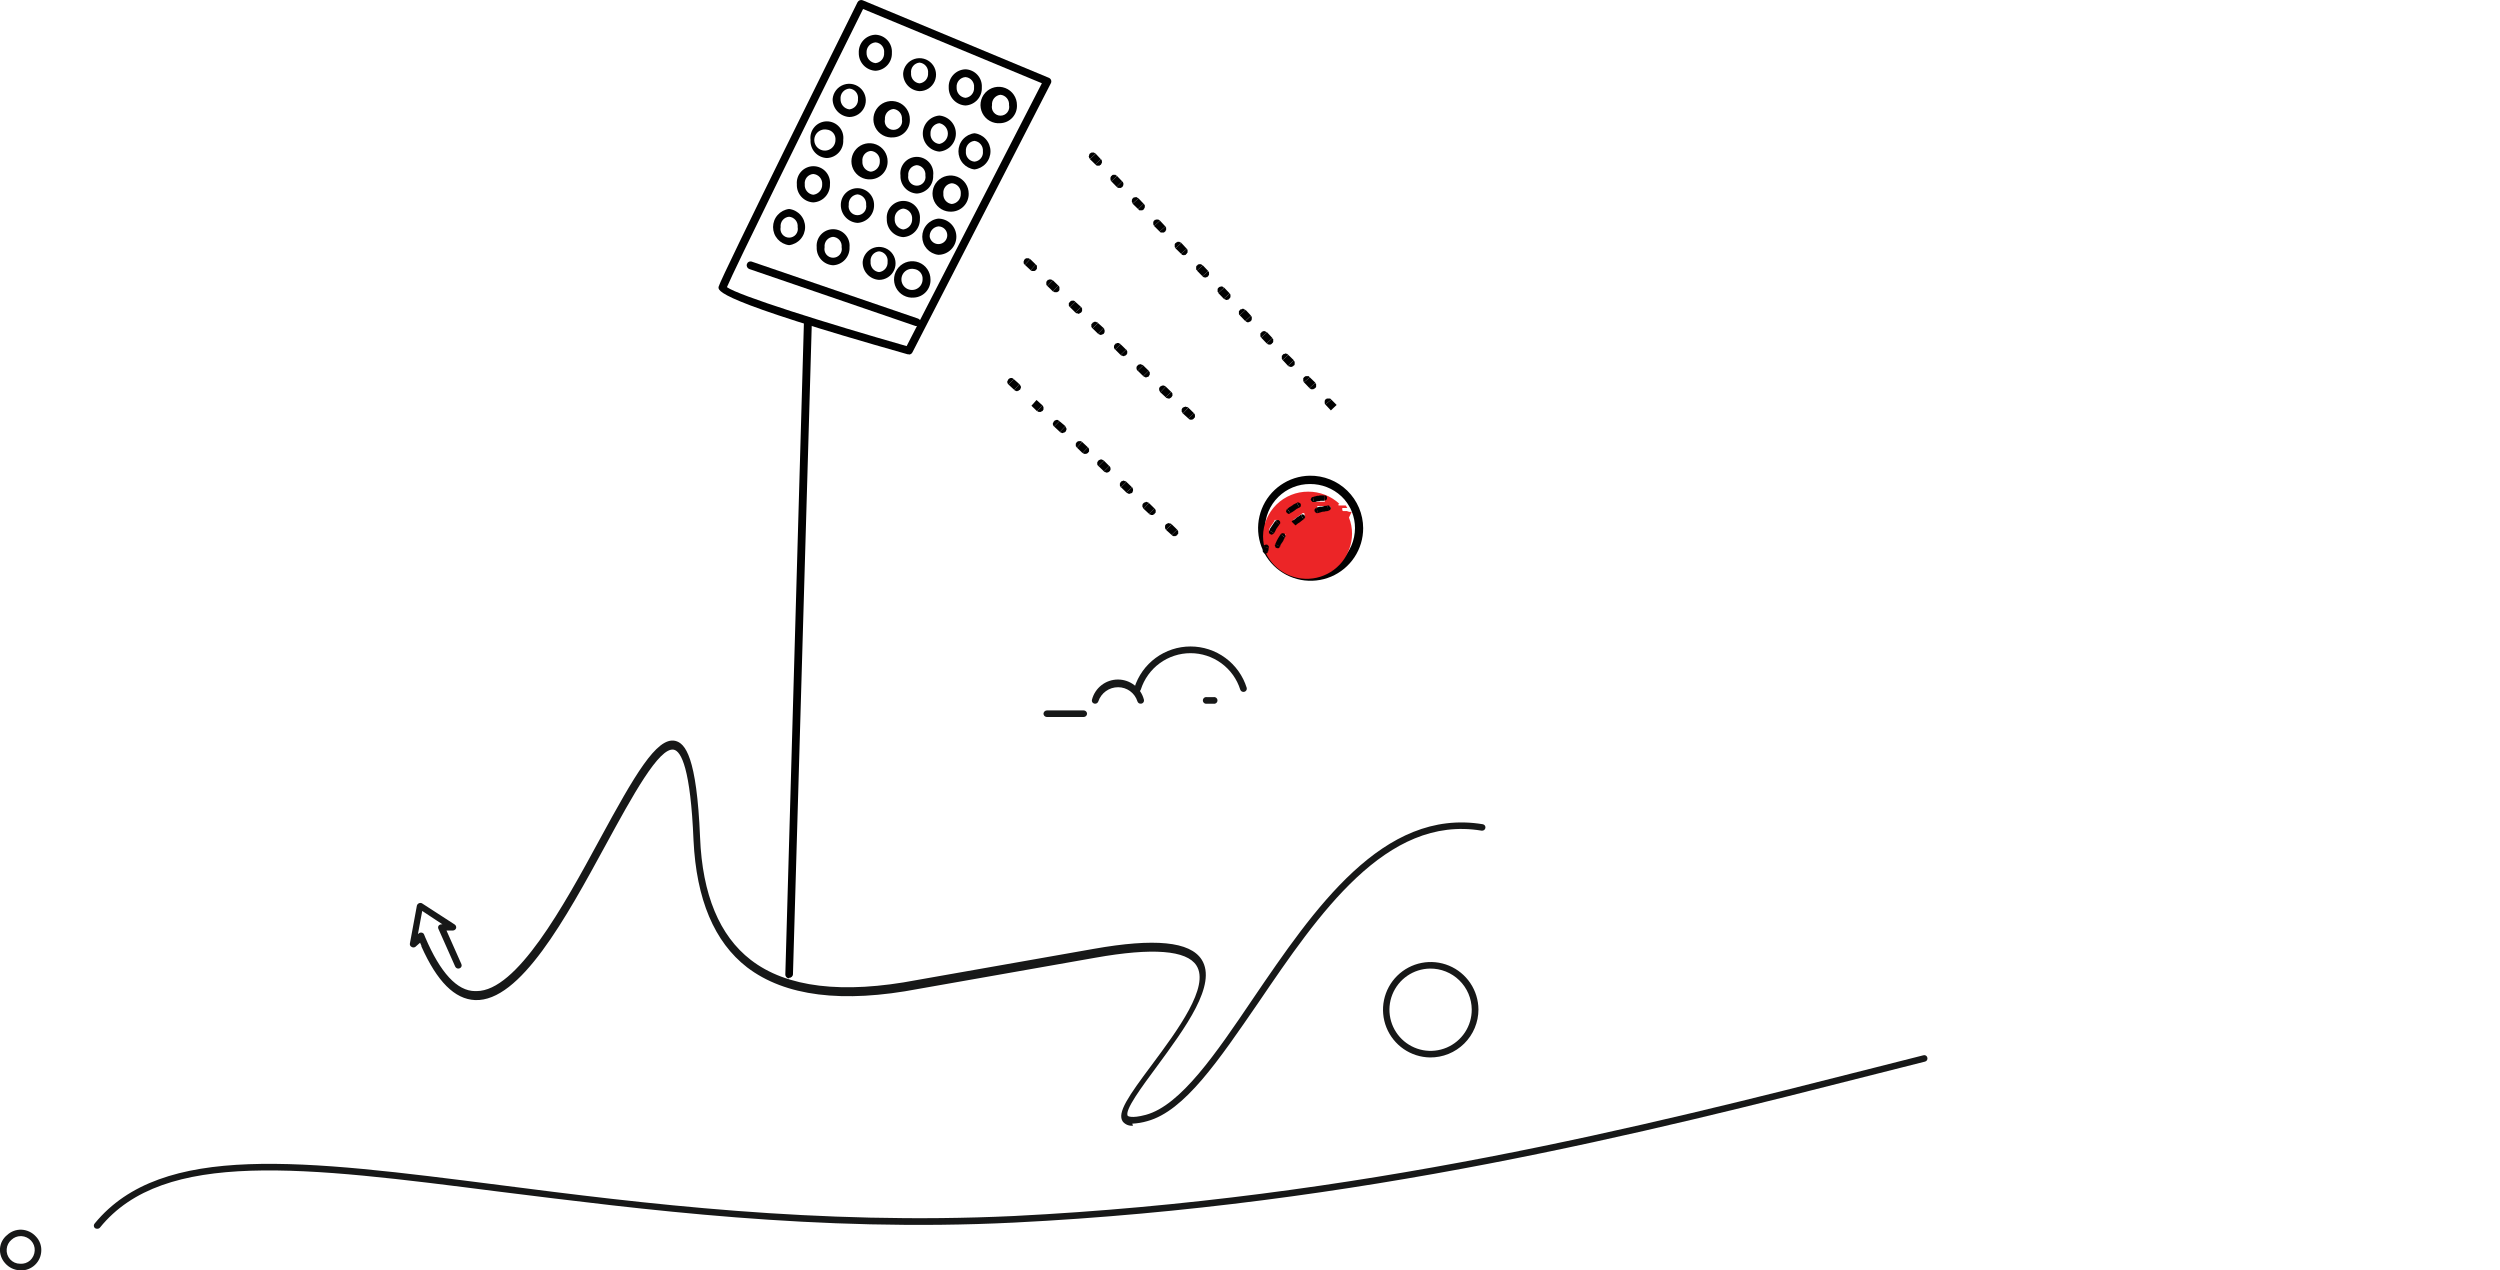 <svg width="431" height="219" viewBox="0 0 431 219" fill="none" xmlns="http://www.w3.org/2000/svg">
<g clip-path="url(#clip0_167_10789)">
<path d="M225.721 98.812C224.267 98.791 222.848 98.365 221.623 97.581C220.399 96.797 219.417 95.687 218.789 94.375C218.7 94.207 218.63 94.028 218.581 93.844C218.246 92.982 218.074 92.065 218.073 91.14C218.079 90.123 218.285 89.118 218.679 88.181C219.074 87.244 219.649 86.394 220.373 85.68C221.096 84.965 221.952 84.4 222.894 84.016C223.836 83.633 224.843 83.439 225.86 83.445C227.857 83.436 229.782 84.188 231.244 85.548C231.618 85.894 231.951 86.282 232.238 86.703L232.515 87.142C232.745 87.487 232.932 87.86 233.07 88.251C233.423 89.141 233.603 90.09 233.601 91.048C233.589 93.115 232.758 95.093 231.289 96.549C229.821 98.004 227.835 98.818 225.768 98.812M225.768 82.012C223.983 82.049 222.25 82.611 220.784 83.629C219.318 84.648 218.186 86.076 217.53 87.736C216.873 89.395 216.721 91.212 217.093 92.957C217.465 94.703 218.344 96.299 219.62 97.547C220.897 98.794 222.513 99.637 224.266 99.969C226.02 100.301 227.832 100.108 229.476 99.414C231.12 98.72 232.523 97.555 233.507 96.067C234.492 94.578 235.015 92.832 235.011 91.048C235.005 89.845 234.76 88.656 234.291 87.549C233.822 86.442 233.137 85.439 232.278 84.598C231.418 83.757 230.399 83.096 229.282 82.652C228.164 82.208 226.97 81.991 225.768 82.012Z" fill="#010101"/>
<path d="M229.396 87.512V87.65H229.257H229.049H228.864H228.587H228.379H228.125H227.917H227.709H227.524H227.247H227.108V87.373V87.234H227.316H227.501H227.778H228.055H228.309H228.517H228.795H229.049H229.257L229.396 87.512ZM226.253 86.403L226.114 86.264V86.148H226.253H226.461H226.715H226.992H227.2H227.455H228.402V86.495H228.263H227.593H227.316H227.131H226.854H226.646L226.253 86.403ZM224.982 89.06L224.728 89.268L224.381 89.522L223.988 89.776L223.642 90.054L223.503 90.192H223.364H223.11L222.972 90.054V89.915V89.661L223.11 89.522L223.503 89.268L223.919 88.945L224.312 88.667L224.589 88.459H224.728H224.866V88.598L224.982 89.06ZM222.371 88.39H222.232L222.024 88.182V88.043V87.928V87.789L222.371 87.535L222.764 87.258L223.156 87.003L223.572 86.795H223.711H223.896H224.034V87.05L223.826 87.258L223.434 87.442L223.087 87.72L222.694 87.974L222.348 88.182L222.371 88.39ZM221.562 92.365L221.423 92.619L221.215 93.035L220.961 93.428L220.753 93.82V93.959H220.499H220.36V93.982V93.774V93.659L220.568 93.197L220.753 92.781L221.03 92.388L221.238 92.064H221.446H221.585V92.203L221.562 92.365ZM219.528 91.833H219.066H218.928L218.812 91.694V91.44V91.302L218.928 90.978L219.482 90.169L219.736 89.776V89.638H219.875H220.199V89.776V90.031L219.921 90.354L219.667 90.77L219.459 91.163L219.251 91.487L219.528 91.833ZM233.024 88.251H232.631L232.215 88.113H231.822H231.683H231.545L231.406 87.974V87.581H231.891H232.284L232.007 87.142H231.845H231.637H231.36H231.175H230.898H230.759V87.003V86.865H230.921C229.458 85.505 227.533 84.753 225.537 84.762C224.52 84.756 223.512 84.95 222.571 85.333C221.629 85.717 220.772 86.282 220.049 86.996C219.326 87.711 218.751 88.561 218.356 89.498C217.961 90.435 217.755 91.44 217.749 92.457C217.754 93.379 217.918 94.294 218.234 95.161V95.346C218.996 96.941 220.277 98.231 221.868 99.004C223.458 99.777 225.264 99.988 226.989 99.602C228.715 99.215 230.258 98.254 231.367 96.877C232.476 95.499 233.084 93.786 233.093 92.018C233.095 91.061 232.915 90.112 232.561 89.222" fill="#EC2527"/>
<path d="M195.334 194.066C195.006 194.105 194.675 194.062 194.368 193.941C194.061 193.82 193.79 193.625 193.578 193.373C192.515 191.871 194.548 188.982 198.546 183.621C203.029 177.59 208.598 170.079 206.264 166.451C204.577 163.817 198.708 163.355 188.84 165.111L158.43 170.472C145.212 173.014 135.322 171.743 128.805 166.775C123.144 162.407 120.047 155.036 119.562 144.868C119.053 132.482 117.436 129.524 116.165 129.246C113.646 128.738 109.001 137.288 104.472 145.584C97.54 158.317 89.66 172.737 81.895 172.413C78.383 172.251 75.356 169.224 72.652 163.17C72.641 163.132 72.641 163.092 72.652 163.054L72.421 162.523L71.612 163.239C71.513 163.306 71.397 163.341 71.277 163.341C71.158 163.341 71.041 163.306 70.942 163.239C70.839 163.186 70.757 163.101 70.707 162.997C70.657 162.892 70.642 162.775 70.665 162.661L71.867 156.145C71.889 156.054 71.932 155.969 71.992 155.897C72.052 155.825 72.128 155.768 72.213 155.729C72.296 155.688 72.387 155.667 72.479 155.667C72.571 155.667 72.662 155.688 72.745 155.729L78.383 159.38C78.483 159.447 78.561 159.542 78.606 159.653C78.651 159.764 78.662 159.886 78.637 160.004C78.6 160.119 78.53 160.219 78.435 160.294C78.341 160.368 78.226 160.412 78.106 160.42H76.973L79.538 166.197C79.572 166.265 79.591 166.339 79.594 166.414C79.597 166.489 79.584 166.565 79.555 166.635C79.527 166.705 79.484 166.768 79.429 166.82C79.374 166.872 79.309 166.912 79.238 166.937C79.168 166.967 79.093 166.984 79.017 166.985C78.941 166.986 78.865 166.973 78.794 166.945C78.723 166.917 78.659 166.875 78.604 166.822C78.549 166.769 78.506 166.706 78.475 166.636L75.587 160.143C75.548 160.063 75.528 159.976 75.528 159.888C75.528 159.8 75.548 159.713 75.587 159.634C75.638 159.556 75.707 159.491 75.787 159.443C75.867 159.395 75.956 159.366 76.049 159.357H76.28L72.791 157.046L72.051 161.044L72.19 160.928C72.26 160.863 72.345 160.816 72.438 160.792C72.531 160.768 72.628 160.767 72.722 160.79C72.81 160.804 72.892 160.842 72.961 160.899C73.03 160.955 73.083 161.029 73.114 161.113L73.322 161.621C75.91 167.676 78.799 170.865 81.919 170.865H82.15C89.082 170.865 97.101 156.33 103.432 144.637C109.394 133.683 113.207 127.028 116.396 127.721C118.106 128.114 120.116 130.356 120.694 144.406C121.087 154.227 124.045 161.321 129.429 165.481C135.576 170.241 145.235 171.42 158.129 168.947L188.54 163.586C199.077 161.714 205.155 162.315 207.165 165.434C209.892 169.71 204.323 177.22 199.401 183.921C196.905 187.295 193.785 191.478 194.433 192.379C194.433 192.379 194.964 192.887 197.552 192.194C203.56 190.553 209.638 181.61 216.039 172.136C226.53 156.723 238.431 139.252 255.623 142.095C255.696 142.106 255.767 142.132 255.83 142.17C255.893 142.209 255.948 142.26 255.991 142.321C256.034 142.381 256.064 142.449 256.081 142.522C256.097 142.594 256.098 142.669 256.085 142.742C256.057 142.892 255.971 143.024 255.845 143.111C255.72 143.198 255.565 143.231 255.415 143.204C238.962 140.454 227.292 157.647 217.009 172.76C210.077 182.835 204.23 191.524 197.806 193.28C196.957 193.53 196.08 193.678 195.195 193.719" fill="#171818"/>
<path d="M181.862 123.608H180.452C180.376 123.605 180.302 123.587 180.233 123.555C180.164 123.523 180.102 123.478 180.05 123.422C179.999 123.366 179.959 123.301 179.932 123.23C179.906 123.158 179.894 123.083 179.897 123.007C179.915 122.856 179.989 122.717 180.105 122.618C180.221 122.519 180.369 122.468 180.521 122.475C181.607 122.475 184.334 122.475 186.83 122.475C186.979 122.475 187.123 122.533 187.23 122.636C187.338 122.74 187.402 122.881 187.408 123.03C187.408 123.179 187.35 123.323 187.247 123.43C187.143 123.538 187.002 123.602 186.853 123.608C185.074 123.608 183.202 123.608 181.839 123.608" fill="#171818"/>
<path d="M209.199 121.32H208.067C207.983 121.337 207.896 121.335 207.813 121.314C207.73 121.294 207.652 121.255 207.586 121.201C207.52 121.147 207.466 121.078 207.43 121.001C207.393 120.924 207.374 120.839 207.374 120.753C207.374 120.668 207.393 120.583 207.43 120.506C207.466 120.429 207.52 120.36 207.586 120.306C207.652 120.252 207.73 120.213 207.813 120.193C207.896 120.172 207.983 120.17 208.067 120.187H209.199C209.283 120.17 209.37 120.172 209.453 120.193C209.536 120.213 209.613 120.252 209.68 120.306C209.746 120.36 209.799 120.429 209.836 120.506C209.873 120.583 209.892 120.668 209.892 120.753C209.892 120.839 209.873 120.924 209.836 121.001C209.799 121.078 209.746 121.147 209.68 121.201C209.613 121.255 209.536 121.294 209.453 121.314C209.37 121.335 209.283 121.337 209.199 121.32Z" fill="#171818"/>
<path d="M195.958 119.263C195.886 119.244 195.818 119.211 195.759 119.166C195.7 119.121 195.651 119.064 195.615 119C195.578 118.935 195.555 118.863 195.546 118.79C195.538 118.716 195.544 118.641 195.565 118.57C196.21 116.507 197.497 114.703 199.239 113.423C200.981 112.143 203.086 111.452 205.247 111.452C207.409 111.452 209.514 112.143 211.256 113.423C212.997 114.703 214.285 116.507 214.93 118.57C214.951 118.641 214.957 118.716 214.949 118.79C214.94 118.863 214.917 118.935 214.88 119C214.843 119.064 214.794 119.121 214.735 119.166C214.676 119.211 214.609 119.244 214.537 119.263C214.393 119.307 214.237 119.293 214.104 119.224C213.97 119.155 213.868 119.036 213.82 118.893C213.246 117.07 212.105 115.477 210.563 114.347C209.021 113.216 207.159 112.607 205.247 112.607C203.336 112.607 201.474 113.216 199.932 114.347C198.39 115.477 197.249 117.07 196.674 118.893C196.635 119.009 196.56 119.109 196.461 119.18C196.361 119.25 196.242 119.288 196.12 119.286" fill="#171818"/>
<path d="M196.651 121.32C196.529 121.321 196.409 121.284 196.31 121.214C196.21 121.143 196.135 121.043 196.096 120.927C195.875 120.217 195.433 119.597 194.834 119.157C194.236 118.716 193.512 118.478 192.769 118.477C192.013 118.473 191.276 118.707 190.661 119.147C190.047 119.587 189.588 120.21 189.349 120.927C189.301 121.07 189.2 121.188 189.066 121.257C188.932 121.326 188.776 121.341 188.632 121.297C188.561 121.278 188.494 121.245 188.436 121.2C188.377 121.154 188.329 121.097 188.294 121.032C188.26 120.966 188.239 120.895 188.233 120.821C188.228 120.747 188.238 120.673 188.263 120.603C188.521 119.614 189.1 118.739 189.909 118.114C190.718 117.489 191.712 117.15 192.734 117.15C193.756 117.15 194.75 117.489 195.559 118.114C196.368 118.739 196.947 119.614 197.206 120.603C197.227 120.673 197.234 120.746 197.227 120.819C197.22 120.892 197.199 120.962 197.165 121.027C197.13 121.091 197.084 121.148 197.027 121.194C196.971 121.241 196.906 121.276 196.836 121.297H196.651" fill="#171818"/>
<path d="M246.518 166.983C245.119 167.006 243.757 167.442 242.604 168.237C241.452 169.033 240.561 170.151 240.043 171.452C239.525 172.753 239.404 174.178 239.694 175.548C239.985 176.917 240.674 178.17 241.675 179.149C242.676 180.128 243.945 180.789 245.32 181.048C246.696 181.307 248.118 181.153 249.407 180.606C250.696 180.059 251.794 179.142 252.563 177.972C253.332 176.802 253.737 175.431 253.728 174.031C253.719 173.094 253.525 172.169 253.158 171.307C252.79 170.445 252.256 169.665 251.586 169.01C250.917 168.355 250.124 167.839 249.255 167.491C248.385 167.143 247.455 166.971 246.518 166.983ZM246.518 182.304C244.9 182.276 243.325 181.772 241.991 180.854C240.658 179.935 239.625 178.644 239.022 177.141C238.419 175.638 238.273 173.991 238.602 172.406C238.932 170.82 239.721 169.367 240.873 168.229C242.024 167.09 243.485 166.317 245.074 166.005C246.663 165.694 248.309 165.858 249.805 166.477C251.301 167.097 252.58 168.144 253.484 169.488C254.387 170.831 254.874 172.412 254.884 174.031C254.884 175.125 254.667 176.208 254.245 177.218C253.824 178.228 253.206 179.144 252.428 179.914C251.65 180.683 250.727 181.29 249.713 181.701C248.698 182.111 247.613 182.316 246.518 182.304Z" fill="#171818"/>
<path d="M3.559 213.107C2.975 213.109 2.414 213.332 1.987 213.731C1.749 213.928 1.553 214.17 1.41 214.444C1.267 214.718 1.181 215.018 1.155 215.326C1.123 215.648 1.159 215.974 1.26 216.281C1.362 216.589 1.527 216.872 1.745 217.111C1.963 217.351 2.229 217.542 2.525 217.673C2.822 217.803 3.142 217.869 3.466 217.868C3.779 217.894 4.094 217.857 4.392 217.757C4.69 217.658 4.965 217.499 5.199 217.29C5.671 216.851 5.953 216.246 5.985 215.603C6.002 215.291 5.956 214.978 5.849 214.684C5.741 214.39 5.575 214.121 5.361 213.893C4.93 213.425 4.333 213.143 3.697 213.107H3.582M3.582 219H3.374C2.903 218.974 2.441 218.854 2.017 218.648C1.592 218.441 1.213 218.153 0.901 217.798C0.584 217.455 0.34 217.05 0.185 216.609C0.03 216.168 -0.033 215.7 4.33493e-05 215.233C0.035 214.785 0.162 214.348 0.372 213.951C0.583 213.553 0.873 213.203 1.225 212.922C1.559 212.611 1.951 212.368 2.38 212.209C2.808 212.051 3.264 211.979 3.72 211.998C4.668 212.048 5.558 212.472 6.193 213.177C6.509 213.507 6.755 213.9 6.914 214.329C7.073 214.758 7.142 215.215 7.117 215.672C7.081 216.582 6.691 217.441 6.031 218.067C5.371 218.693 4.492 219.036 3.582 219.023" fill="#171818"/>
<path d="M136.038 168.669C135.95 168.666 135.863 168.646 135.783 168.61C135.703 168.573 135.631 168.521 135.571 168.457C135.511 168.393 135.464 168.317 135.433 168.234C135.402 168.152 135.388 168.064 135.391 167.976L138.603 55.322C138.62 55.148 138.7 54.986 138.827 54.867C138.955 54.748 139.122 54.68 139.296 54.675C139.476 54.681 139.647 54.757 139.772 54.886C139.897 55.015 139.967 55.188 139.966 55.368L136.708 167.93C136.708 168.017 136.691 168.103 136.657 168.183C136.623 168.263 136.573 168.335 136.511 168.396C136.448 168.456 136.374 168.503 136.293 168.535C136.212 168.566 136.125 168.58 136.038 168.577" fill="#010101"/>
<path d="M125.316 49.499C127.257 50.932 142.37 55.692 156.304 59.667L179.62 14.351L148.794 1.549C139.759 19.735 126.61 46.402 125.316 49.522M156.651 61.076H156.466C123.259 51.671 123.698 50.123 123.906 49.383C124.392 47.65 145.443 5.223 147.846 0.37C147.93 0.22 148.064 0.105 148.225 0.045C148.387 -0.014 148.564 -0.014 148.725 0.047L180.799 13.403C180.886 13.436 180.965 13.485 181.033 13.548C181.1 13.612 181.154 13.688 181.192 13.773C181.227 13.857 181.245 13.948 181.245 14.039C181.245 14.13 181.227 14.22 181.192 14.305L157.298 60.753C157.242 60.864 157.156 60.958 157.05 61.023C156.944 61.088 156.822 61.123 156.697 61.123" fill="#010101"/>
<path d="M158.06 56.2H157.829L129.175 46.379C129.01 46.316 128.875 46.193 128.797 46.034C128.72 45.875 128.706 45.692 128.759 45.524C128.788 45.44 128.833 45.363 128.891 45.297C128.95 45.23 129.021 45.176 129.1 45.138C129.18 45.099 129.266 45.077 129.354 45.072C129.442 45.066 129.531 45.079 129.614 45.108L158.291 54.929C158.436 54.985 158.556 55.09 158.632 55.225C158.708 55.361 158.734 55.518 158.707 55.671C158.68 55.823 158.6 55.962 158.482 56.063C158.365 56.163 158.215 56.22 158.06 56.223" fill="#010101"/>
<path d="M150.943 7.303C150.499 7.338 150.088 7.547 149.798 7.885C149.508 8.223 149.363 8.661 149.395 9.105C149.381 9.542 149.532 9.969 149.82 10.299C150.107 10.629 150.508 10.838 150.943 10.884C151.372 10.838 151.767 10.626 152.042 10.294C152.318 9.962 152.455 9.536 152.422 9.105C152.448 8.889 152.429 8.67 152.368 8.461C152.307 8.252 152.204 8.057 152.066 7.889C151.928 7.721 151.757 7.582 151.564 7.481C151.371 7.38 151.16 7.32 150.943 7.303ZM150.943 12.202C150.152 12.165 149.407 11.821 148.867 11.242C148.327 10.664 148.036 9.896 148.055 9.105C148.036 8.71 148.096 8.315 148.232 7.943C148.368 7.571 148.576 7.23 148.845 6.94C149.114 6.649 149.438 6.415 149.798 6.252C150.158 6.088 150.548 5.997 150.943 5.985C151.335 6 151.719 6.093 152.075 6.259C152.43 6.424 152.748 6.66 153.011 6.95C153.274 7.241 153.475 7.582 153.605 7.952C153.734 8.322 153.787 8.714 153.762 9.105C153.794 9.888 153.516 10.652 152.988 11.232C152.46 11.811 151.726 12.16 150.943 12.202Z" fill="#010101"/>
<path d="M158.522 10.792C158.307 10.812 158.099 10.875 157.908 10.977C157.718 11.079 157.55 11.218 157.414 11.386C157.279 11.554 157.178 11.748 157.118 11.955C157.058 12.162 157.041 12.38 157.067 12.594C157.028 13.023 157.158 13.449 157.431 13.782C157.703 14.114 158.095 14.327 158.522 14.374C158.952 14.327 159.346 14.115 159.622 13.783C159.898 13.451 160.034 13.025 160.001 12.594C160.024 12.379 160.003 12.161 159.941 11.953C159.878 11.745 159.775 11.552 159.638 11.385C159.5 11.217 159.331 11.078 159.139 10.977C158.948 10.875 158.738 10.812 158.522 10.792ZM158.522 15.714C157.738 15.666 157.003 15.313 156.476 14.73C155.949 14.146 155.671 13.38 155.703 12.594C155.757 12.046 155.969 11.525 156.313 11.095C156.657 10.665 157.119 10.345 157.642 10.172C158.165 10 158.727 9.983 159.259 10.124C159.791 10.265 160.271 10.557 160.641 10.966C161.01 11.374 161.253 11.882 161.339 12.425C161.425 12.97 161.352 13.527 161.128 14.03C160.903 14.533 160.537 14.96 160.075 15.259C159.612 15.558 159.073 15.716 158.522 15.714Z" fill="#010101"/>
<path d="M166.448 13.288C166.231 13.302 166.018 13.36 165.823 13.458C165.628 13.556 165.454 13.691 165.312 13.857C165.17 14.023 165.063 14.215 164.996 14.423C164.929 14.63 164.904 14.85 164.923 15.067C164.897 15.506 165.041 15.938 165.325 16.274C165.609 16.609 166.011 16.823 166.448 16.869C166.882 16.823 167.28 16.608 167.556 16.27C167.833 15.933 167.966 15.501 167.927 15.067C167.95 14.852 167.929 14.636 167.866 14.43C167.803 14.223 167.7 14.032 167.562 13.866C167.425 13.7 167.255 13.564 167.064 13.464C166.873 13.365 166.663 13.305 166.448 13.288ZM166.448 18.187C165.656 18.145 164.911 17.795 164.371 17.213C163.832 16.63 163.541 15.861 163.56 15.067C163.541 14.672 163.602 14.277 163.737 13.905C163.873 13.533 164.081 13.192 164.35 12.902C164.619 12.611 164.943 12.377 165.303 12.213C165.664 12.05 166.053 11.959 166.448 11.947C166.84 11.962 167.225 12.055 167.58 12.221C167.935 12.386 168.253 12.621 168.516 12.912C168.779 13.203 168.981 13.543 169.11 13.914C169.239 14.284 169.293 14.676 169.268 15.067C169.305 15.854 169.03 16.624 168.502 17.209C167.973 17.793 167.235 18.145 166.448 18.187Z" fill="#010101"/>
<path d="M172.48 16.338C172.052 16.385 171.66 16.597 171.388 16.93C171.116 17.263 170.985 17.689 171.024 18.117C170.976 18.337 170.978 18.564 171.029 18.782C171.081 19.001 171.18 19.205 171.321 19.38C171.462 19.555 171.64 19.696 171.843 19.793C172.045 19.89 172.267 19.94 172.491 19.94C172.716 19.94 172.937 19.89 173.14 19.793C173.342 19.696 173.521 19.555 173.661 19.38C173.802 19.205 173.902 19.001 173.953 18.782C174.005 18.564 174.007 18.337 173.959 18.117C173.997 17.686 173.863 17.256 173.586 16.923C173.309 16.589 172.911 16.379 172.48 16.338ZM172.48 21.237C171.848 21.298 171.212 21.166 170.657 20.858C170.102 20.551 169.653 20.082 169.369 19.515C169.085 18.947 168.979 18.306 169.066 17.678C169.153 17.049 169.429 16.461 169.856 15.992C170.284 15.523 170.843 15.194 171.461 15.049C172.079 14.904 172.727 14.949 173.318 15.18C173.91 15.409 174.418 15.813 174.776 16.338C175.133 16.862 175.324 17.483 175.322 18.117C175.341 18.509 175.282 18.9 175.149 19.269C175.016 19.638 174.812 19.977 174.548 20.267C174.284 20.556 173.965 20.791 173.61 20.958C173.256 21.124 172.871 21.219 172.48 21.237Z" fill="#010101"/>
<path d="M146.437 15.275C146.219 15.29 146.006 15.348 145.811 15.445C145.616 15.543 145.442 15.679 145.3 15.844C145.158 16.01 145.051 16.202 144.984 16.41C144.917 16.618 144.893 16.837 144.912 17.054C144.891 17.492 145.037 17.921 145.32 18.256C145.603 18.59 146.002 18.805 146.437 18.857C146.87 18.81 147.268 18.595 147.545 18.258C147.821 17.921 147.955 17.489 147.916 17.054C147.941 16.84 147.923 16.622 147.861 16.414C147.8 16.206 147.697 16.013 147.559 15.847C147.42 15.68 147.249 15.544 147.057 15.446C146.864 15.347 146.653 15.289 146.437 15.275ZM146.437 20.174C145.646 20.127 144.904 19.776 144.366 19.194C143.828 18.613 143.535 17.846 143.548 17.054C143.598 16.502 143.806 15.976 144.148 15.54C144.49 15.104 144.952 14.776 145.477 14.597C146.001 14.418 146.567 14.395 147.104 14.531C147.642 14.666 148.128 14.955 148.505 15.362C148.882 15.769 149.132 16.276 149.226 16.823C149.32 17.369 149.254 17.931 149.035 18.44C148.816 18.95 148.454 19.385 147.993 19.692C147.532 20 146.991 20.167 146.437 20.174Z" fill="#010101"/>
<path d="M154.039 18.787C153.608 18.828 153.21 19.038 152.933 19.371C152.656 19.705 152.522 20.134 152.561 20.566C152.513 20.785 152.514 21.013 152.566 21.231C152.617 21.45 152.717 21.654 152.858 21.829C152.999 22.004 153.177 22.145 153.379 22.242C153.582 22.339 153.803 22.389 154.028 22.389C154.252 22.389 154.474 22.339 154.677 22.242C154.879 22.145 155.057 22.004 155.198 21.829C155.339 21.654 155.439 21.45 155.49 21.231C155.541 21.013 155.543 20.785 155.495 20.566C155.534 20.138 155.403 19.712 155.131 19.379C154.859 19.046 154.467 18.834 154.039 18.787ZM154.039 23.686C153.407 23.751 152.77 23.623 152.212 23.319C151.654 23.015 151.201 22.549 150.913 21.982C150.626 21.415 150.517 20.774 150.601 20.144C150.685 19.514 150.958 18.924 151.384 18.453C151.81 17.981 152.37 17.65 152.988 17.503C153.606 17.355 154.255 17.399 154.848 17.628C155.441 17.857 155.951 18.26 156.31 18.785C156.669 19.309 156.86 19.93 156.859 20.566C156.896 21.353 156.621 22.123 156.093 22.708C155.565 23.292 154.826 23.644 154.039 23.686Z" fill="#010101"/>
<path d="M161.942 21.237C161.509 21.284 161.111 21.494 160.827 21.825C160.544 22.155 160.397 22.581 160.417 23.017C160.385 23.457 160.527 23.892 160.812 24.229C161.097 24.566 161.503 24.778 161.942 24.819C162.357 24.737 162.731 24.514 162.999 24.187C163.267 23.86 163.414 23.451 163.414 23.028C163.414 22.605 163.267 22.196 162.999 21.869C162.731 21.543 162.357 21.319 161.942 21.237ZM161.942 26.136C161.164 26.069 160.44 25.712 159.912 25.137C159.384 24.562 159.091 23.809 159.091 23.028C159.091 22.247 159.384 21.494 159.912 20.919C160.44 20.344 161.164 19.987 161.942 19.92C162.72 19.987 163.445 20.344 163.973 20.919C164.501 21.494 164.794 22.247 164.794 23.028C164.794 23.809 164.501 24.562 163.973 25.137C163.445 25.712 162.72 26.069 161.942 26.136Z" fill="#010101"/>
<path d="M167.997 24.287C167.563 24.334 167.165 24.549 166.889 24.886C166.612 25.223 166.479 25.655 166.518 26.089C166.495 26.304 166.516 26.52 166.579 26.727C166.642 26.933 166.745 27.125 166.883 27.29C167.021 27.456 167.19 27.593 167.381 27.692C167.573 27.791 167.782 27.851 167.997 27.869C168.211 27.852 168.419 27.791 168.609 27.692C168.799 27.592 168.968 27.455 169.103 27.289C169.239 27.123 169.34 26.931 169.4 26.725C169.46 26.519 169.478 26.302 169.453 26.089C169.492 25.659 169.362 25.23 169.09 24.893C168.818 24.557 168.426 24.339 167.997 24.287ZM167.997 29.209C167.235 29.116 166.533 28.747 166.024 28.173C165.515 27.598 165.234 26.857 165.234 26.089C165.234 25.322 165.515 24.581 166.024 24.006C166.533 23.431 167.235 23.063 167.997 22.97C168.759 23.063 169.46 23.431 169.969 24.006C170.478 24.581 170.759 25.322 170.759 26.089C170.759 26.857 170.478 27.598 169.969 28.173C169.46 28.747 168.759 29.116 167.997 29.209Z" fill="#010101"/>
<path d="M142.555 22.346C142.185 22.274 141.802 22.319 141.459 22.473C141.116 22.628 140.829 22.884 140.637 23.209C140.445 23.533 140.358 23.908 140.388 24.283C140.418 24.659 140.564 25.015 140.804 25.305C141.045 25.594 141.369 25.802 141.733 25.901C142.096 25.999 142.481 25.982 142.835 25.853C143.188 25.724 143.493 25.488 143.708 25.179C143.923 24.869 144.036 24.502 144.034 24.125C144.072 23.693 143.938 23.264 143.661 22.93C143.384 22.597 142.986 22.387 142.555 22.346ZM142.555 27.245C142.163 27.23 141.778 27.137 141.423 26.971C141.068 26.806 140.75 26.57 140.487 26.28C140.224 25.989 140.022 25.648 139.893 25.278C139.764 24.908 139.711 24.516 139.736 24.125C139.684 23.724 139.719 23.318 139.837 22.931C139.955 22.545 140.154 22.189 140.421 21.886C140.688 21.582 141.016 21.34 141.384 21.173C141.752 21.007 142.151 20.921 142.555 20.921C142.959 20.921 143.358 21.007 143.726 21.173C144.094 21.34 144.422 21.582 144.689 21.886C144.955 22.189 145.154 22.545 145.273 22.931C145.391 23.318 145.425 23.724 145.374 24.125C145.399 24.516 145.345 24.908 145.216 25.278C145.087 25.648 144.885 25.989 144.622 26.28C144.36 26.57 144.041 26.806 143.686 26.971C143.331 27.137 142.946 27.23 142.555 27.245Z" fill="#010101"/>
<path d="M150.134 26.02C149.92 26.037 149.712 26.098 149.522 26.197C149.331 26.297 149.163 26.434 149.027 26.6C148.891 26.766 148.79 26.958 148.73 27.164C148.67 27.37 148.653 27.586 148.678 27.799C148.639 28.23 148.769 28.659 149.041 28.996C149.313 29.332 149.705 29.55 150.134 29.602C150.573 29.555 150.978 29.343 151.266 29.008C151.554 28.673 151.703 28.241 151.682 27.799C151.698 27.581 151.67 27.361 151.601 27.154C151.532 26.946 151.422 26.753 151.278 26.588C151.134 26.423 150.959 26.288 150.763 26.19C150.566 26.093 150.353 26.035 150.134 26.02ZM150.134 30.919C149.509 30.966 148.885 30.823 148.343 30.509C147.8 30.196 147.365 29.727 147.093 29.162C146.821 28.598 146.725 27.965 146.818 27.345C146.911 26.726 147.188 26.148 147.614 25.689C148.04 25.229 148.594 24.908 149.204 24.768C149.815 24.627 150.454 24.674 151.037 24.902C151.621 25.13 152.122 25.528 152.477 26.045C152.831 26.562 153.021 27.173 153.023 27.799C153.042 28.593 152.751 29.363 152.211 29.946C151.672 30.528 150.927 30.877 150.134 30.919Z" fill="#010101"/>
<path d="M158.06 28.47C157.845 28.487 157.636 28.547 157.445 28.646C157.254 28.746 157.084 28.882 156.946 29.048C156.809 29.214 156.705 29.405 156.643 29.612C156.58 29.818 156.559 30.035 156.581 30.249C156.543 30.465 156.553 30.687 156.609 30.899C156.666 31.111 156.768 31.308 156.909 31.476C157.05 31.645 157.226 31.78 157.425 31.873C157.624 31.965 157.841 32.014 158.06 32.014C158.28 32.014 158.497 31.965 158.695 31.873C158.894 31.78 159.071 31.645 159.211 31.476C159.352 31.308 159.455 31.111 159.512 30.899C159.568 30.687 159.578 30.465 159.539 30.249C159.562 30.035 159.541 29.818 159.478 29.612C159.415 29.405 159.312 29.214 159.174 29.048C159.037 28.882 158.867 28.746 158.676 28.646C158.484 28.547 158.275 28.487 158.06 28.47ZM158.06 33.369C157.274 33.327 156.535 32.975 156.007 32.391C155.479 31.806 155.203 31.036 155.241 30.249C155.19 29.849 155.224 29.442 155.342 29.055C155.461 28.669 155.66 28.313 155.926 28.01C156.193 27.706 156.521 27.464 156.889 27.297C157.257 27.131 157.657 27.045 158.06 27.045C158.464 27.045 158.863 27.131 159.231 27.297C159.599 27.464 159.927 27.706 160.194 28.01C160.461 28.313 160.66 28.669 160.778 29.055C160.896 29.442 160.931 29.849 160.88 30.249C160.917 31.036 160.642 31.806 160.114 32.391C159.585 32.975 158.847 33.327 158.06 33.369Z" fill="#010101"/>
<path d="M164.091 31.589C163.876 31.609 163.668 31.672 163.477 31.774C163.287 31.876 163.119 32.016 162.983 32.183C162.848 32.351 162.747 32.545 162.687 32.752C162.628 32.96 162.61 33.177 162.636 33.392C162.597 33.82 162.728 34.246 163 34.579C163.272 34.912 163.664 35.124 164.091 35.171C164.529 35.13 164.933 34.922 165.221 34.591C165.51 34.26 165.659 33.83 165.64 33.392C165.659 33.171 165.633 32.949 165.565 32.739C165.498 32.528 165.388 32.333 165.244 32.165C165.1 31.997 164.924 31.86 164.726 31.761C164.528 31.662 164.312 31.604 164.091 31.589ZM164.091 36.488C163.466 36.53 162.843 36.383 162.303 36.065C161.763 35.748 161.331 35.275 161.063 34.708C160.795 34.142 160.704 33.508 160.802 32.889C160.9 32.27 161.182 31.695 161.611 31.238C162.04 30.782 162.597 30.465 163.208 30.33C163.82 30.194 164.459 30.246 165.04 30.478C165.622 30.711 166.121 31.113 166.471 31.633C166.821 32.152 167.006 32.765 167.003 33.392C167.016 34.185 166.719 34.953 166.175 35.531C165.632 36.109 164.884 36.452 164.091 36.488Z" fill="#010101"/>
<path d="M140.197 29.994C139.983 30.012 139.775 30.072 139.585 30.172C139.395 30.271 139.227 30.408 139.091 30.574C138.955 30.74 138.854 30.932 138.794 31.139C138.734 31.345 138.716 31.561 138.742 31.774C138.702 32.205 138.832 32.634 139.104 32.97C139.376 33.307 139.768 33.524 140.197 33.576C140.637 33.53 141.041 33.317 141.329 32.982C141.617 32.647 141.766 32.215 141.746 31.774C141.761 31.555 141.734 31.336 141.664 31.128C141.595 30.92 141.485 30.728 141.341 30.562C141.198 30.397 141.022 30.262 140.826 30.164C140.63 30.067 140.416 30.009 140.197 29.994ZM140.197 34.894C139.411 34.852 138.672 34.5 138.144 33.916C137.616 33.331 137.34 32.561 137.378 31.774C137.343 31.378 137.39 30.978 137.517 30.601C137.644 30.224 137.849 29.877 138.117 29.584C138.386 29.29 138.712 29.055 139.076 28.895C139.441 28.734 139.834 28.651 140.232 28.651C140.63 28.651 141.024 28.734 141.388 28.895C141.752 29.055 142.079 29.29 142.347 29.584C142.616 29.877 142.82 30.224 142.947 30.601C143.074 30.978 143.122 31.378 143.086 31.774C143.111 32.569 142.822 33.342 142.282 33.926C141.741 34.51 140.992 34.858 140.197 34.894Z" fill="#010101"/>
<path d="M147.846 33.507C147.628 33.525 147.415 33.585 147.219 33.686C147.024 33.786 146.851 33.924 146.709 34.091C146.567 34.259 146.46 34.453 146.393 34.662C146.327 34.871 146.302 35.091 146.321 35.31C146.283 35.529 146.293 35.754 146.35 35.969C146.408 36.184 146.512 36.384 146.655 36.555C146.798 36.725 146.977 36.862 147.179 36.957C147.381 37.051 147.601 37.099 147.823 37.099C148.046 37.099 148.266 37.051 148.468 36.957C148.67 36.862 148.848 36.725 148.992 36.555C149.135 36.384 149.239 36.184 149.296 35.969C149.354 35.754 149.364 35.529 149.325 35.31C149.364 34.876 149.231 34.443 148.954 34.106C148.678 33.769 148.28 33.554 147.846 33.507ZM147.846 38.429C147.056 38.382 146.314 38.031 145.776 37.45C145.238 36.868 144.945 36.102 144.958 35.31C144.958 34.934 145.032 34.561 145.176 34.213C145.32 33.866 145.531 33.55 145.797 33.284C146.063 33.017 146.379 32.806 146.727 32.663C147.074 32.519 147.447 32.444 147.823 32.444C148.2 32.444 148.572 32.519 148.92 32.663C149.268 32.806 149.583 33.017 149.85 33.284C150.116 33.55 150.327 33.866 150.471 34.213C150.615 34.561 150.689 34.934 150.689 35.31C150.714 36.097 150.432 36.864 149.901 37.447C149.37 38.029 148.633 38.382 147.846 38.429Z" fill="#010101"/>
<path d="M155.703 35.957C155.276 36.014 154.888 36.233 154.617 36.569C154.346 36.904 154.214 37.33 154.247 37.759C154.22 38.188 154.354 38.611 154.624 38.945C154.893 39.279 155.279 39.499 155.703 39.562C156.142 39.515 156.547 39.303 156.835 38.968C157.123 38.633 157.272 38.2 157.252 37.759C157.283 37.315 157.139 36.877 156.849 36.539C156.559 36.202 156.147 35.992 155.703 35.957ZM155.703 40.879C154.921 40.825 154.19 40.47 153.664 39.888C153.138 39.306 152.858 38.543 152.884 37.759C152.848 37.363 152.896 36.964 153.023 36.586C153.15 36.209 153.354 35.863 153.623 35.569C153.891 35.275 154.218 35.041 154.582 34.88C154.946 34.72 155.34 34.637 155.738 34.637C156.136 34.637 156.53 34.72 156.894 34.88C157.258 35.041 157.585 35.275 157.853 35.569C158.122 35.863 158.326 36.209 158.453 36.586C158.58 36.964 158.628 37.363 158.592 37.759C158.611 38.553 158.32 39.323 157.781 39.905C157.241 40.488 156.496 40.837 155.703 40.879Z" fill="#010101"/>
<path d="M161.758 39.031C161.331 39.083 160.94 39.296 160.665 39.627C160.39 39.958 160.252 40.381 160.279 40.81C160.327 41.098 160.458 41.365 160.654 41.581C160.85 41.797 161.104 41.953 161.386 42.028C161.668 42.104 161.966 42.098 162.244 42.009C162.522 41.921 162.769 41.755 162.955 41.531C163.142 41.306 163.26 41.033 163.296 40.743C163.332 40.454 163.284 40.16 163.158 39.897C163.032 39.633 162.833 39.412 162.585 39.258C162.336 39.105 162.049 39.026 161.758 39.031ZM161.758 43.93C160.996 43.837 160.294 43.468 159.785 42.894C159.276 42.319 158.995 41.578 158.995 40.81C158.995 40.042 159.276 39.301 159.785 38.727C160.294 38.152 160.996 37.783 161.758 37.69C162.585 37.69 163.379 38.019 163.964 38.604C164.549 39.189 164.877 39.983 164.877 40.81C164.877 41.637 164.549 42.431 163.964 43.016C163.379 43.601 162.585 43.93 161.758 43.93Z" fill="#010101"/>
<path d="M136.038 37.367C135.824 37.384 135.616 37.444 135.426 37.544C135.235 37.643 135.067 37.78 134.931 37.946C134.795 38.112 134.695 38.304 134.635 38.511C134.575 38.717 134.557 38.933 134.582 39.146C134.534 39.365 134.536 39.593 134.588 39.811C134.639 40.03 134.739 40.234 134.88 40.409C135.02 40.584 135.199 40.725 135.401 40.822C135.604 40.919 135.825 40.969 136.05 40.969C136.274 40.969 136.496 40.919 136.698 40.822C136.901 40.725 137.079 40.584 137.22 40.409C137.361 40.234 137.46 40.03 137.512 39.811C137.563 39.593 137.565 39.365 137.517 39.146C137.539 38.932 137.519 38.715 137.456 38.509C137.393 38.302 137.29 38.111 137.152 37.945C137.014 37.779 136.845 37.643 136.654 37.543C136.462 37.444 136.253 37.384 136.038 37.367ZM136.038 42.266C135.276 42.173 134.575 41.804 134.066 41.23C133.557 40.655 133.276 39.914 133.276 39.146C133.276 38.378 133.557 37.637 134.066 37.062C134.575 36.488 135.276 36.119 136.038 36.026C136.8 36.119 137.502 36.488 138.011 37.062C138.52 37.637 138.801 38.378 138.801 39.146C138.801 39.914 138.52 40.655 138.011 41.23C137.502 41.804 136.8 42.173 136.038 42.266Z" fill="#010101"/>
<path d="M143.618 40.833C143.404 40.85 143.195 40.91 143.005 41.01C142.815 41.109 142.647 41.246 142.511 41.412C142.375 41.579 142.274 41.77 142.214 41.977C142.154 42.183 142.136 42.399 142.162 42.612C142.114 42.831 142.116 43.059 142.167 43.277C142.219 43.496 142.318 43.7 142.459 43.875C142.6 44.05 142.778 44.191 142.981 44.288C143.183 44.385 143.405 44.435 143.629 44.435C143.854 44.435 144.075 44.385 144.278 44.288C144.48 44.191 144.658 44.05 144.799 43.875C144.94 43.7 145.04 43.496 145.091 43.277C145.143 43.059 145.145 42.831 145.097 42.612C145.122 42.397 145.104 42.179 145.042 41.972C144.981 41.764 144.878 41.571 144.739 41.405C144.601 41.238 144.43 41.102 144.237 41.003C144.044 40.905 143.834 40.847 143.618 40.833ZM143.618 45.732C142.831 45.69 142.093 45.338 141.564 44.754C141.036 44.169 140.761 43.399 140.798 42.612C140.763 42.219 140.81 41.822 140.936 41.448C141.062 41.074 141.264 40.73 141.531 40.439C141.797 40.147 142.121 39.915 142.483 39.755C142.844 39.596 143.234 39.514 143.629 39.514C144.024 39.514 144.415 39.596 144.776 39.755C145.137 39.915 145.461 40.147 145.728 40.439C145.994 40.73 146.197 41.074 146.323 41.448C146.449 41.822 146.495 42.219 146.46 42.612C146.479 43.004 146.42 43.395 146.287 43.764C146.154 44.133 145.95 44.472 145.686 44.761C145.422 45.051 145.103 45.286 144.748 45.453C144.393 45.619 144.009 45.714 143.618 45.732Z" fill="#010101"/>
<path d="M151.544 43.329C151.329 43.349 151.12 43.412 150.93 43.514C150.739 43.616 150.571 43.755 150.436 43.923C150.3 44.091 150.199 44.285 150.14 44.492C150.08 44.7 150.062 44.917 150.088 45.131C150.049 45.56 150.18 45.986 150.452 46.319C150.724 46.652 151.116 46.864 151.544 46.911C151.973 46.864 152.367 46.652 152.643 46.32C152.919 45.988 153.055 45.562 153.023 45.131C153.048 44.915 153.03 44.696 152.969 44.487C152.908 44.278 152.805 44.084 152.667 43.916C152.529 43.747 152.358 43.608 152.165 43.508C151.972 43.407 151.761 43.346 151.544 43.329ZM151.544 48.251C150.759 48.203 150.025 47.85 149.497 47.267C148.97 46.684 148.693 45.917 148.725 45.131C148.778 44.583 148.99 44.063 149.334 43.633C149.678 43.203 150.14 42.882 150.663 42.709C151.186 42.537 151.748 42.52 152.28 42.661C152.813 42.802 153.293 43.094 153.662 43.503C154.031 43.912 154.274 44.419 154.36 44.963C154.447 45.507 154.373 46.064 154.149 46.567C153.925 47.07 153.559 47.497 153.096 47.796C152.634 48.095 152.095 48.253 151.544 48.251Z" fill="#010101"/>
<path d="M157.598 46.379C157.23 46.303 156.847 46.342 156.501 46.492C156.156 46.642 155.866 46.895 155.67 47.216C155.474 47.537 155.382 47.911 155.407 48.287C155.432 48.662 155.572 49.021 155.808 49.314C156.045 49.606 156.366 49.819 156.728 49.922C157.09 50.025 157.474 50.014 157.83 49.89C158.185 49.766 158.493 49.536 158.712 49.23C158.932 48.924 159.051 48.558 159.054 48.181C159.093 47.751 158.963 47.322 158.691 46.985C158.419 46.649 158.027 46.431 157.598 46.379ZM157.598 51.301C156.966 51.367 156.329 51.239 155.77 50.934C155.212 50.63 154.76 50.164 154.472 49.597C154.184 49.03 154.075 48.389 154.159 47.759C154.244 47.129 154.517 46.539 154.943 46.068C155.369 45.596 155.928 45.265 156.547 45.118C157.165 44.971 157.813 45.014 158.406 45.243C158.999 45.472 159.509 45.876 159.868 46.4C160.227 46.925 160.419 47.546 160.417 48.181C160.449 48.967 160.171 49.733 159.644 50.317C159.117 50.9 158.383 51.253 157.598 51.301Z" fill="#010101"/>
<path d="M16.707 211.837C16.572 211.835 16.441 211.786 16.337 211.698C16.286 211.646 16.245 211.585 16.217 211.518C16.189 211.45 16.174 211.378 16.174 211.305C16.174 211.232 16.189 211.16 16.217 211.092C16.245 211.025 16.286 210.964 16.337 210.912C27.892 196.839 52.317 199.982 86.147 204.303C110.55 207.446 140.914 211.236 174.767 209.641C234.225 206.66 283.561 194.135 323.192 184.06L331.58 181.934C331.651 181.91 331.727 181.9 331.802 181.907C331.877 181.914 331.95 181.937 332.015 181.974C332.081 182.011 332.138 182.062 332.182 182.123C332.227 182.184 332.258 182.253 332.273 182.327C332.294 182.398 332.301 182.473 332.292 182.547C332.284 182.621 332.26 182.692 332.224 182.757C332.187 182.822 332.138 182.878 332.079 182.923C332.02 182.969 331.952 183.002 331.88 183.02L323.469 185.146C283.792 195.245 234.41 207.793 174.814 210.774C140.868 212.461 110.434 208.463 86.009 205.436C52.525 201.16 28.238 198.041 17.239 211.629C17.185 211.693 17.118 211.745 17.042 211.781C16.966 211.817 16.884 211.836 16.8 211.837M476.515 215.141C476.413 215.144 476.312 215.12 476.223 215.071C476.134 215.022 476.059 214.951 476.006 214.864C463.551 193.28 449.57 180.386 432.101 174.308C431.962 174.256 431.849 174.153 431.784 174.019C431.72 173.886 431.709 173.733 431.754 173.592C431.806 173.448 431.913 173.331 432.052 173.266C432.191 173.201 432.349 173.193 432.493 173.245C450.079 179.346 464.66 192.772 477.092 214.309C477.129 214.373 477.153 214.443 477.163 214.516C477.172 214.589 477.167 214.663 477.148 214.734C477.129 214.805 477.095 214.871 477.05 214.929C477.005 214.987 476.949 215.036 476.884 215.072H476.607" fill="#171818"/>
<path d="M228.309 85.409L228.378 86.334L228.425 86.264H228.494L228.633 86.218L228.702 86.149V86.079L228.771 86.01V85.686L228.702 85.548L228.633 85.478H228.563L228.494 85.409H228.309Z" fill="#010101"/>
<path d="M227.57 85.409L227.293 85.478H227.085L226.831 85.548L226.553 85.617L226.345 85.686L226.553 86.541H226.761L226.946 86.472L227.223 86.403H227.431L227.685 86.334H228.356L228.309 85.409H227.57Z" fill="#010101"/>
<path d="M226.276 85.686L226.16 85.756L226.091 85.802V85.871L226.021 85.941V86.01L225.952 86.079L226.021 86.218V86.287L226.16 86.403L226.206 86.472L226.276 86.541H226.553L226.345 85.686H226.276Z" fill="#010101"/>
<path d="M223.665 86.611L223.595 86.681L224.011 87.536L224.196 87.351L224.265 87.281V86.935L224.196 86.865V86.796L224.15 86.75L224.011 86.681H223.942L223.873 86.611H223.665Z" fill="#010101"/>
<path d="M223.457 86.75L223.064 86.935L222.671 87.212L222.255 87.466L221.932 87.744L222.463 88.46L222.787 88.275L223.203 87.998L223.526 87.744L223.942 87.536H224.011L223.595 86.681L223.457 86.75Z" fill="#010101"/>
<path d="M221.862 87.789L221.793 87.859V87.928L221.724 88.067V88.205L221.793 88.344L222.001 88.529H222.047L222.116 88.598H222.255L222.324 88.529H222.394L222.463 88.46L221.932 87.743L221.862 87.789Z" fill="#010101"/>
<path d="M220.106 89.661L219.967 89.731H219.921L219.852 89.8L220.568 90.401L220.637 90.331L220.707 90.262V89.985L220.637 89.846L220.568 89.8L220.522 89.731L220.452 89.661H220.106Z" fill="#010101"/>
<path d="M219.782 89.915L219.505 90.331L218.974 91.117L218.835 91.464L219.644 91.926L219.852 91.579L220.037 91.186L220.314 90.793L220.568 90.447V90.401L219.852 89.8L219.782 89.915Z" fill="#010101"/>
<path d="M218.766 91.579V91.856L218.835 91.926V91.972L218.974 92.111H219.112L219.158 92.18H219.297L219.366 92.111H219.436L219.505 92.041L219.574 91.972L219.644 91.926L218.835 91.44L218.766 91.579Z" fill="#010101"/>
<path d="M218.234 93.913H218.096L218.026 93.982H217.957L217.888 94.052L217.818 94.167V94.237L218.673 94.421L218.766 94.445V94.237L218.696 94.167V94.098L218.627 94.052L218.558 93.982L218.512 93.913H218.373L218.304 93.844L218.234 93.913Z" fill="#010101"/>
<path d="M217.818 94.375L217.749 94.629L217.68 94.906L218.627 95.045L218.696 94.768V94.56L218.72 94.514L218.766 94.444L218.673 94.421L217.818 94.236V94.375Z" fill="#010101"/>
<path d="M217.703 94.977V95.092L217.749 95.161L217.841 95.231V95.3L217.957 95.369L218.026 95.439H218.095H218.234H218.303L218.373 95.369H218.442L218.488 95.3L218.558 95.231L218.627 95.092V95.046L217.703 94.907V94.977Z" fill="#010101"/>
<path d="M228.91 87.143L228.979 88.067H229.095L229.164 87.998L229.234 87.928H229.303L229.372 87.79V87.743L229.442 87.674V87.535L229.372 87.466V87.397L229.303 87.351L229.234 87.281L229.164 87.212L229.095 87.143H228.91Z" fill="#010101"/>
<path d="M228.633 87.212H228.379L228.171 87.281L227.893 87.351H227.616L227.362 87.397L227.154 87.466L226.946 87.535L227.223 88.46L227.431 88.39L227.616 88.344L227.824 88.275L228.101 88.206H228.309L228.563 88.136H228.771L228.979 88.067L228.91 87.143L228.633 87.212Z" fill="#010101"/>
<path d="M226.9 87.605H226.831L226.761 87.674L226.692 87.743L226.623 87.859V88.136L226.692 88.205L226.761 88.275V88.344L226.9 88.39L226.946 88.46H227.223L226.946 87.535L226.9 87.605Z" fill="#010101"/>
<path d="M224.473 88.668L224.334 88.737H224.265L224.75 89.523L224.82 89.454L224.866 89.384L224.935 89.338V89.269L225.005 89.2V89.061L224.935 88.992V88.922L224.866 88.807H224.82L224.75 88.737L224.612 88.668H224.473Z" fill="#010101"/>
<path d="M224.011 88.922L223.595 89.2L223.202 89.523L222.786 89.8L222.671 89.916L223.341 90.586L223.41 90.517L223.734 90.263L224.15 89.985L224.473 89.731L224.751 89.523L224.265 88.737L224.011 88.922Z" fill="#010101"/>
<path d="M221.053 91.926L220.984 91.972H220.915L220.845 92.041L220.776 92.111L221.515 92.642L221.585 92.573V92.504L221.654 92.388L221.585 92.319V92.249L221.515 92.111V92.041L221.377 91.972H221.33L221.261 91.926H221.053Z" fill="#010101"/>
<path d="M220.568 92.434L220.314 92.85L220.106 93.243L219.898 93.705L219.852 93.844L220.707 94.236V94.098L220.915 93.705L221.192 93.312L221.377 92.919L221.515 92.642L220.776 92.11L220.568 92.434Z" fill="#010101"/>
<path d="M219.782 93.913V94.098L219.852 94.167V94.306L219.921 94.375L219.967 94.445H220.036L220.175 94.514H220.452L220.522 94.445L220.568 94.375L220.637 94.306L220.707 94.237L219.852 93.844L219.782 93.913Z" fill="#010101"/>
<path d="M177.286 44.53H177.217H177.148H177.078H177.009H176.963H176.893L176.824 44.6H176.755L176.686 44.669V44.738H176.616L176.547 44.808V44.877V44.946L176.478 45.016V45.062V45.131V45.2V45.27V45.339V45.408L176.547 45.478L176.616 45.547V45.593L176.686 45.663L177.61 44.669H177.564L177.494 44.6H177.425L177.356 44.53H177.286Z" fill="#010101"/>
<path d="M176.686 45.663L177.679 46.587L178.557 45.593L177.61 44.669L176.686 45.663Z" fill="#010101"/>
<path d="M177.679 46.586L177.749 46.656H177.818L177.887 46.725H177.957H178.026H178.095H178.164H178.234H178.303H178.372L178.419 46.656H178.488L178.557 46.586L178.627 46.54V46.471H178.696V46.402L178.765 46.332V46.263V46.194V46.124V46.078V46.009V45.939V45.87V45.801L178.696 45.731L178.627 45.662L178.557 45.593L177.679 46.586Z" fill="#010101"/>
<path d="M181.192 48.182H181.122H181.053H180.984H180.914H180.845L180.776 48.251H180.706H180.637L180.568 48.32V48.39L180.498 48.459H180.429V48.528V48.598L180.383 48.644V48.713V48.782V48.852V48.921V48.99V49.06L180.429 49.129V49.198H180.498V49.245L180.568 49.314L181.515 48.32H181.446L181.376 48.251H181.307L181.238 48.182H181.192Z" fill="#010101"/>
<path d="M180.568 49.314L181.515 50.238L182.463 49.245L181.515 48.32L180.568 49.314Z" fill="#010101"/>
<path d="M181.515 50.238H181.584L181.654 50.307H181.723L181.792 50.377H181.862H181.908H181.977H182.047H182.116H182.185H182.255L182.324 50.307H182.393L182.463 50.238L182.532 50.169L182.601 50.122V50.053L182.647 49.984V49.914V49.845V49.776V49.729V49.66V49.591V49.521V49.452H182.601V49.383L182.532 49.313L182.463 49.244L181.515 50.238Z" fill="#010101"/>
<path d="M185.074 51.833H185.005H184.935H184.866H184.797H184.727L184.658 51.902H184.612L184.542 51.972H184.473V52.041L184.404 52.11L184.334 52.18L184.265 52.249V52.318V52.364V52.434V52.503V52.572V52.642V52.711L184.334 52.781V52.827L184.404 52.896L184.473 52.965L185.397 52.041L185.328 51.972L185.282 51.902H185.213L185.143 51.833H185.074Z" fill="#010101"/>
<path d="M184.473 52.964L185.397 53.889L186.345 52.895L185.397 52.04L184.473 52.964Z" fill="#010101"/>
<path d="M185.397 53.889L185.467 53.959H185.536L185.605 54.028H185.675H185.744H185.813L185.883 54.097H185.952H186.021L186.091 54.028H186.137L186.206 53.959H186.276L186.345 53.889L186.414 53.843L186.484 53.774V53.704L186.553 53.635V53.566V53.496V53.427V53.358V53.312V53.242V53.173L186.484 53.103V53.034L186.414 52.965L186.345 52.895L185.397 53.889Z" fill="#010101"/>
<path d="M188.91 55.483H188.84H188.771H188.702H188.632L188.563 55.553H188.494L188.424 55.622H188.355V55.691L188.286 55.761L188.216 55.83L188.147 55.876V55.946V56.015V56.084V56.154V56.223V56.292V56.361L188.216 56.408V56.477L188.286 56.546L188.355 56.616L189.302 55.691L189.233 55.622L189.164 55.553H189.094H189.025L188.979 55.483H188.91Z" fill="#010101"/>
<path d="M188.355 56.616L189.302 57.54L190.25 56.546L189.302 55.691L188.355 56.616Z" fill="#010101"/>
<path d="M189.303 57.541L189.372 57.61H189.441L189.511 57.679H189.557H189.626L189.696 57.748H189.765H189.834H189.904V57.679H189.973H190.042L190.112 57.61H190.181L190.25 57.541H190.32V57.471L190.366 57.402V57.356L190.435 57.286V57.217V57.148V57.078V57.009V56.94V56.87L190.366 56.824V56.755V56.685L190.32 56.616L190.25 56.547L189.303 57.541Z" fill="#010101"/>
<path d="M192.792 59.135H192.722H192.653H192.584L192.514 59.204H192.445H192.376L192.33 59.273H192.26V59.343L192.191 59.412L192.122 59.458V59.528L192.052 59.597V59.666V59.736V59.805V59.874V59.944V59.99L192.122 60.059V60.128L192.191 60.198V60.267H192.26L193.185 59.343L193.138 59.273H193.069L193 59.204H192.93L192.861 59.135H192.792Z" fill="#010101"/>
<path d="M192.26 60.267L193.185 61.191L194.132 60.267L193.185 59.343L192.26 60.267Z" fill="#010101"/>
<path d="M194.132 60.268L193.185 61.192L193.254 61.261H193.323L193.393 61.331H193.462H193.531L193.601 61.4H193.67H193.739H193.809L193.855 61.331H193.924H193.993L194.063 61.261L194.132 61.192H194.201V61.123L194.271 61.076V61.007L194.34 60.938V60.868V60.799V60.73V60.66V60.591V60.545L194.271 60.476V60.406L194.201 60.337V60.268H194.132Z" fill="#010101"/>
<path d="M196.605 62.786H196.558H196.489L196.42 62.855H196.351H196.281L196.212 62.925L196.143 62.994L196.073 63.063L196.004 63.11V63.179L195.935 63.248V63.318V63.387V63.456V63.526V63.595V63.641L196.004 63.711V63.78L196.073 63.849V63.919H196.143L197.09 62.994L197.021 62.925H196.951L196.882 62.855H196.813H196.743L196.674 62.786H196.605Z" fill="#010101"/>
<path d="M196.143 63.919L197.09 64.843L198.037 63.919L197.09 62.994L196.143 63.919Z" fill="#010101"/>
<path d="M198.037 63.918L197.09 64.842L197.159 64.912H197.228L197.298 64.981H197.367L197.413 65.05H197.483H197.552H197.621H197.691L197.76 64.981H197.829H197.899L197.968 64.912H198.037L198.083 64.842V64.773L198.153 64.704V64.657L198.222 64.588V64.519V64.45V64.38V64.311V64.242V64.172L198.153 64.126V64.057L198.083 63.987V63.918H198.037Z" fill="#010101"/>
<path d="M200.51 66.438H200.441L200.371 66.507H200.302H200.233L200.186 66.576H200.094L200.048 66.645L199.978 66.692L199.909 66.761V66.83L199.84 66.9V66.969V67.038V67.108V67.177V67.223V67.293L199.909 67.362V67.431L199.978 67.501V67.57L200.048 67.639L200.972 66.645L200.903 66.576H200.857L200.787 66.507H200.718H200.649L200.579 66.438H200.51Z" fill="#010101"/>
<path d="M200.048 67.639L200.972 68.494L201.92 67.57L200.972 66.645L200.048 67.639Z" fill="#010101"/>
<path d="M200.972 68.494L201.041 68.563L201.111 68.632H201.18H201.249L201.319 68.702H201.388H201.457H201.527H201.573H201.665L201.712 68.632H201.781L201.85 68.563H201.92V68.494L201.989 68.424L202.058 68.355V68.286H202.128V68.24V68.17V68.101V68.031V67.962V67.893V67.823L202.058 67.754V67.708L201.989 67.639L201.92 67.569L200.972 68.494Z" fill="#010101"/>
<path d="M204.346 70.088L204.277 70.157H204.207H204.138L204.069 70.227H203.999L203.93 70.273L203.861 70.342L203.791 70.411V70.481L203.722 70.55V70.619V70.689V70.758V70.804V70.874V70.943V71.012H203.791V71.082L203.861 71.151V71.22L203.93 71.29L204.878 70.273L204.808 70.227H204.739L204.67 70.157H204.6H204.531H204.462L204.392 70.088H204.346Z" fill="#010101"/>
<path d="M203.93 71.29L204.878 72.145L205.825 71.22L204.878 70.296L203.93 71.29Z" fill="#010101"/>
<path d="M204.877 72.145L204.947 72.214L205.016 72.284H205.085L205.132 72.353H205.201H205.27H205.34H205.409H205.478H205.548L205.617 72.284H205.686L205.732 72.214H205.802V72.145L205.871 72.076L205.94 72.006L206.01 71.937V71.868V71.798V71.752V71.683V71.614V71.544V71.475L205.94 71.406V71.336L205.871 71.29L205.802 71.221L204.877 72.145Z" fill="#010101"/>
<path d="M189.904 79.216H189.834H189.765H189.696L189.626 79.285H189.557H189.511L189.441 79.355H189.372V79.424L189.303 79.493L189.233 79.562V79.632L189.164 79.701V79.747V79.817V79.886V79.955V80.025V80.094L189.233 80.163V80.233L189.303 80.279V80.348H189.372L190.319 79.424L190.25 79.355H190.181L190.111 79.285H190.042L189.973 79.216H189.904Z" fill="#010101"/>
<path d="M189.372 80.348L190.32 81.272L191.244 80.348L190.32 79.424L189.372 80.348Z" fill="#010101"/>
<path d="M191.244 80.349L190.319 81.273L190.366 81.342H190.435L190.504 81.412H190.574H190.643L190.712 81.481H190.781H190.851H190.92L190.989 81.412H191.036H191.105L191.174 81.342L191.244 81.273H191.313V81.227L191.382 81.157V81.088L191.452 81.019V80.95V80.88V80.811V80.765V80.695V80.626L191.382 80.557V80.487L191.313 80.418V80.349H191.244Z" fill="#010101"/>
<path d="M193.739 82.867H193.67H193.601L193.531 82.936H193.462H193.393L193.324 83.006L193.254 83.075L193.185 83.144L193.139 83.214V83.283L193.069 83.329V83.399V83.468V83.537V83.607V83.676V83.745L193.139 83.815V83.861L193.185 83.93V83.999H193.254L194.202 83.075L194.132 83.006H194.063L193.994 82.936H193.924H193.855L193.786 82.867H193.739Z" fill="#010101"/>
<path d="M193.254 83.999L194.201 84.924L195.149 83.999L194.201 83.075L193.254 83.999Z" fill="#010101"/>
<path d="M195.149 84L194.202 84.924L194.271 84.994H194.34L194.41 85.063H194.479L194.548 85.132H194.618H194.664H194.733H194.802L194.872 85.063H194.941H195.01L195.08 84.994H195.149L195.218 84.924V84.878L195.265 84.809V84.74L195.334 84.67V84.601V84.531V84.462V84.393V84.323V84.277L195.265 84.208V84.139L195.218 84.069V84H195.149Z" fill="#010101"/>
<path d="M197.621 86.519H197.552L197.483 86.588H197.413H197.367L197.298 86.657H197.228L197.159 86.727L197.09 86.796L197.02 86.865V86.934L196.951 86.981V87.05V87.119V87.189V87.258V87.327V87.397L197.02 87.443V87.512L197.09 87.582V87.651L197.159 87.72L198.083 86.727L198.037 86.657H197.968L197.899 86.588H197.829H197.76L197.691 86.519H197.621Z" fill="#010101"/>
<path d="M197.159 87.72L198.084 88.575L199.031 87.651L198.084 86.727L197.159 87.72Z" fill="#010101"/>
<path d="M198.083 88.575L198.153 88.644L198.222 88.713H198.291H198.361L198.43 88.783H198.499H198.569H198.638H198.707H198.777L198.823 88.713H198.892L198.962 88.644H199.031V88.575L199.1 88.505L199.17 88.436V88.39H199.239V88.32V88.251V88.182V88.113V88.043V87.997V87.928L199.17 87.858V87.789L199.1 87.72L199.031 87.65L198.083 88.575Z" fill="#010101"/>
<path d="M201.458 90.17L201.388 90.239H201.319H201.25L201.18 90.309H201.111L201.042 90.378L200.972 90.447L200.903 90.493V90.563L200.857 90.632V90.701V90.771V90.84V90.909V90.979V91.048V91.094H200.903V91.164L200.972 91.233V91.302L201.042 91.372L201.989 90.378L201.92 90.309H201.851L201.781 90.239H201.712H201.643H201.573L201.527 90.17H201.458Z" fill="#010101"/>
<path d="M201.042 91.372L201.989 92.227L202.936 91.302L201.989 90.378L201.042 91.372Z" fill="#010101"/>
<path d="M201.989 92.226L202.059 92.295L202.128 92.365H202.197L202.267 92.434H202.313H202.382H202.451H202.521H202.59H202.659L202.729 92.365H202.798L202.867 92.295H202.937V92.226L202.983 92.157L203.052 92.087L203.122 92.041V91.972V91.903V91.833V91.764V91.695V91.625V91.579L203.052 91.51V91.44L202.983 91.371L202.937 91.302L201.989 92.226Z" fill="#010101"/>
<path d="M188.563 26.298H188.494H188.425H188.355H188.286H188.217H188.147L188.101 26.367H188.032L187.962 26.436L187.893 26.483L187.824 26.552V26.621L187.754 26.691V26.76V26.829V26.899H187.685V26.968L187.754 27.037V27.084V27.153V27.222L187.824 27.291L187.893 27.361V27.43L188.91 26.483L188.84 26.436H188.771L188.702 26.367H188.632V26.298H188.563Z" fill="#010101"/>
<path d="M187.893 27.43L188.841 28.355L189.765 27.43L188.91 26.506L187.893 27.43Z" fill="#010101"/>
<path d="M188.84 28.354L188.91 28.423L188.979 28.493H189.025L189.095 28.562H189.164H189.233H189.302H189.372H189.441H189.51H189.557L189.626 28.493L189.695 28.423H189.765L189.834 28.354V28.285L189.903 28.215V28.146L189.973 28.077V28.03V27.961V27.892V27.823V27.753V27.684L189.903 27.615V27.545L189.834 27.476L189.765 27.43L188.84 28.354Z" fill="#010101"/>
<path d="M192.26 30.134H192.191H192.122H192.052H191.983H191.914H191.844L191.775 30.203H191.729L191.66 30.272V30.342H191.59L191.521 30.411V30.48L191.452 30.55V30.619V30.688V30.735L191.382 30.804H191.452V30.873V30.943V31.012V31.081L191.521 31.128L191.59 31.197V31.266L192.584 30.342L192.515 30.272H192.445L192.399 30.203H192.33V30.134H192.26Z" fill="#010101"/>
<path d="M191.59 31.266L192.515 32.214L193.462 31.266L192.584 30.342L191.59 31.266Z" fill="#010101"/>
<path d="M192.515 32.213L192.584 32.259V32.329H192.653H192.723L192.792 32.398H192.861H192.931H193H193.069H193.139H193.185H193.254L193.323 32.329H193.393V32.259H193.462L193.531 32.213V32.144L193.601 32.074V32.005L193.67 31.936V31.866V31.797V31.728V31.682V31.612V31.543L193.601 31.474V31.404L193.531 31.335L193.462 31.266L192.515 32.213Z" fill="#010101"/>
<path d="M195.958 33.993H195.888H195.819H195.75H195.68H195.611L195.542 34.062H195.472H195.403L195.334 34.132V34.201H195.264L195.218 34.247V34.317L195.149 34.386V34.455V34.525V34.594L195.08 34.663L195.149 34.733V34.779V34.848L195.218 34.917V34.987L195.264 35.056V35.126L196.281 34.201L196.212 34.132H196.143L196.073 34.062H196.027V33.993H195.958Z" fill="#010101"/>
<path d="M195.265 35.126L196.212 36.05L197.16 35.126L196.281 34.201L195.265 35.126Z" fill="#010101"/>
<path d="M196.212 36.049L196.281 36.119L196.351 36.188L196.42 36.257H196.489H196.559H196.628H196.674H196.743H196.813H196.882H196.951L197.021 36.188H197.09V36.119H197.159L197.229 36.049V35.98L197.298 35.911V35.841L197.367 35.772V35.726V35.657V35.587V35.518V35.449V35.379L197.298 35.31V35.264L197.229 35.194L197.159 35.125L196.212 36.049Z" fill="#010101"/>
<path d="M199.632 37.852H199.563H199.493H199.447H199.378H199.309L199.239 37.898H199.17H199.101L199.031 37.967V38.036H198.962L198.893 38.106V38.175L198.823 38.244V38.314V38.36V38.429V38.499V38.568V38.637V38.707L198.893 38.776V38.845L198.962 38.915V38.961L199.979 38.036L199.909 37.967H199.84L199.771 37.898L199.701 37.852H199.632Z" fill="#010101"/>
<path d="M198.962 38.962L199.909 39.909L200.903 39.031L199.979 38.037L198.962 38.962Z" fill="#010101"/>
<path d="M199.909 39.908L199.979 39.955L200.048 40.024L200.094 40.093H200.186H200.233H200.302H200.371H200.441H200.51H200.579H200.649L200.718 40.024H200.787V39.955H200.857L200.903 39.908V39.839L200.972 39.77V39.7H201.041V39.631V39.562V39.492V39.423V39.377V39.308V39.238L200.972 39.169V39.1L200.903 39.03L199.909 39.908Z" fill="#010101"/>
<path d="M203.26 41.688H203.191H203.121H203.052H202.983L202.936 41.757H202.867L202.798 41.826H202.728V41.895H202.659L202.59 41.965V42.011L202.521 42.08V42.15V42.219V42.288V42.358V42.427V42.496V42.542V42.612H202.59V42.681L202.659 42.751V42.82L203.676 41.895L203.607 41.826H203.537L203.468 41.757H203.399L203.329 41.688H203.26Z" fill="#010101"/>
<path d="M202.659 42.82L203.607 43.744L204.6 42.889L203.676 41.895L202.659 42.82Z" fill="#010101"/>
<path d="M203.606 43.745L203.676 43.814L203.745 43.883L203.791 43.953H203.861H203.93H203.999L204.069 44.022H204.138L204.207 43.953H204.277H204.346H204.392L204.461 43.883V43.814H204.531L204.6 43.745V43.675L204.669 43.606L204.739 43.537V43.49V43.421V43.352V43.282V43.213V43.144V43.075L204.669 43.005V42.959L204.6 42.89L203.606 43.745Z" fill="#010101"/>
<path d="M206.957 45.547H206.888H206.819H206.749H206.68L206.611 45.593H206.541L206.495 45.662H206.426V45.732L206.356 45.801H206.287V45.87L206.218 45.94V46.009V46.055V46.125V46.194V46.263V46.333V46.402V46.471L206.287 46.541L206.356 46.587V46.656L207.35 45.732H207.281L207.211 45.662L207.142 45.593H207.096L207.027 45.547H206.957Z" fill="#010101"/>
<path d="M206.356 46.656L207.281 47.603L208.298 46.725L207.35 45.731L206.356 46.656Z" fill="#010101"/>
<path d="M207.281 47.604L207.35 47.673L207.419 47.719L207.489 47.789H207.558H207.627L207.697 47.858H207.766H207.835L207.905 47.789H207.951H208.02H208.09L208.159 47.719L208.228 47.673L208.298 47.604V47.534H208.367V47.465L208.436 47.396V47.326V47.257V47.188V47.118V47.072V47.003V46.934L208.367 46.864V46.795H208.298V46.726L207.281 47.604Z" fill="#010101"/>
<path d="M210.655 49.383H210.585H210.516H210.447L210.377 49.452H210.308H210.239L210.169 49.522H210.1V49.591L210.031 49.66H209.984V49.729L209.915 49.776V49.845V49.914V49.984V50.053V50.122V50.192V50.238V50.307L209.984 50.377L210.031 50.446V50.515L211.047 49.591H210.978L210.909 49.522L210.839 49.452H210.793L210.724 49.383H210.655Z" fill="#010101"/>
<path d="M210.031 50.515L210.978 51.509L211.995 50.584L211.048 49.591L210.031 50.515Z" fill="#010101"/>
<path d="M210.978 51.509H211.047L211.117 51.579L211.186 51.648H211.255H211.325L211.394 51.717H211.44H211.51H211.579L211.648 51.648H211.717H211.787L211.856 51.579L211.925 51.509L211.995 51.44V51.371H212.064V51.301L212.133 51.255V51.186V51.117V51.047V50.978V50.908V50.839V50.77L212.064 50.724V50.654H211.995V50.585L210.978 51.509Z" fill="#010101"/>
<path d="M214.329 53.242H214.259H214.19H214.144L214.075 53.312H214.005H213.936L213.867 53.358H213.797V53.427L213.728 53.496L213.659 53.566L213.589 53.635V53.704V53.774V53.843V53.889V53.959V54.028V54.097V54.166L213.659 54.236V54.305H213.728V54.351L214.745 53.427H214.675L214.606 53.358H214.537V53.312H214.467L214.398 53.242H214.329Z" fill="#010101"/>
<path d="M213.728 54.351L214.675 55.345L215.669 54.42L214.745 53.427L213.728 54.351Z" fill="#010101"/>
<path d="M214.675 55.368H214.745L214.814 55.415V55.484H214.883H214.953L214.999 55.553H215.068H215.137H215.207H215.276L215.345 55.484H215.415H215.484L215.553 55.415L215.623 55.368L215.669 55.299H215.738V55.23V55.16L215.808 55.091V55.022V54.952V54.883V54.837V54.767V54.698V54.629L215.738 54.56V54.49H215.669V54.421L214.675 55.368Z" fill="#010101"/>
<path d="M217.957 57.078H217.887H217.818L217.749 57.147H217.703H217.633L217.564 57.217H217.495V57.286L217.425 57.355L217.356 57.425L217.287 57.471V57.54V57.61V57.679V57.748V57.818V57.887V57.956V58.002L217.356 58.072V58.141H217.425V58.21L218.442 57.286H218.373L218.303 57.217H218.234V57.147H218.165H218.095L218.026 57.078H217.957Z" fill="#010101"/>
<path d="M217.425 58.211L218.373 59.204L219.366 58.28L218.442 57.286L217.425 58.211Z" fill="#010101"/>
<path d="M218.373 59.205H218.442L218.511 59.274V59.343H218.557H218.627L218.696 59.413H218.765H218.835H218.904H218.973H219.043L219.112 59.343H219.158L219.251 59.274L219.297 59.205L219.366 59.135H219.436V59.066V59.02L219.505 58.95V58.881V58.812V58.742V58.673V58.604V58.535V58.465L219.436 58.419L219.366 58.35V58.28L218.373 59.205Z" fill="#010101"/>
<path d="M221.654 60.938H221.585L221.515 61.007H221.446H221.377H221.331L221.261 61.076H221.192V61.122L221.123 61.192L221.053 61.261V61.33H220.984V61.4V61.469V61.538V61.584V61.654V61.723V61.792V61.862L221.053 61.931V62.001L221.123 62.07L222.116 61.192L222.047 61.122L222.001 61.076H221.931V61.007H221.862H221.793L221.723 60.938H221.654Z" fill="#010101"/>
<path d="M221.123 62.069L222.047 63.063L223.064 62.116L222.116 61.191L221.123 62.069Z" fill="#010101"/>
<path d="M222.047 63.063L222.116 63.132H222.186V63.179H222.255H222.324L222.394 63.248H222.463H222.532H222.601H222.671H222.74L222.786 63.179H222.856L222.925 63.132L222.994 63.063L223.064 62.994H223.133V62.924L223.202 62.855V62.786V62.716V62.647V62.601V62.532V62.462V62.393V62.324H223.133V62.254L223.064 62.185V62.139L222.047 63.063Z" fill="#010101"/>
<path d="M225.536 64.843H225.49H225.421H225.351H225.282H225.213H225.143H225.074L225.005 64.912H224.935V64.981H224.866L224.797 65.051L224.75 65.12V65.166H224.681V65.236V65.305V65.374V65.444V65.513V65.582V65.652V65.698L224.75 65.767V65.836L224.797 65.906L225.813 65.051L225.744 64.981L225.675 64.912L225.605 64.843H225.536Z" fill="#010101"/>
<path d="M224.797 65.906L225.744 66.9L226.761 65.975L225.814 65.051L224.797 65.906Z" fill="#010101"/>
<path d="M225.744 66.899L225.813 66.968H225.883V67.038H225.952L226.021 67.107H226.091H226.16H226.206H226.276H226.345H226.414L226.484 67.038H226.553H226.622V66.968L226.692 66.899H226.761L226.83 66.83V66.76L226.9 66.714V66.645V66.575V66.506V66.437V66.368V66.298V66.229V66.183H226.83V66.113L226.761 66.044V65.975L225.744 66.899Z" fill="#010101"/>
<path d="M229.233 68.702H229.164H229.095H229.025H228.979H228.91H228.841H228.771L228.702 68.748H228.633V68.818H228.563L228.494 68.887L228.425 68.956V69.026L228.378 69.095V69.164V69.21V69.28V69.349V69.418V69.488V69.557L228.425 69.626V69.696L228.494 69.742L229.511 68.887L229.441 68.818L229.372 68.748L229.303 68.702H229.233Z" fill="#010101"/>
<path d="M228.494 69.742L229.442 70.758L230.435 69.811L229.511 68.887L228.494 69.742Z" fill="#010101"/>
<path d="M174.467 65.166H174.398H174.328H174.259H174.19L174.12 65.235H174.074H174.005L173.935 65.305L173.866 65.374L173.797 65.443V65.513L173.728 65.582V65.651L173.658 65.698V65.767V65.836V65.906V65.975L173.728 66.044V66.114V66.183L173.797 66.229L173.866 66.298L174.791 65.374L174.744 65.305H174.675L174.606 65.235H174.536V65.166H174.467Z" fill="#010101"/>
<path d="M173.866 66.298L174.86 67.223L175.738 66.229L174.791 65.374L173.866 66.298Z" fill="#010101"/>
<path d="M174.86 67.223L174.929 67.293L174.999 67.362H175.068H175.137L175.206 67.431H175.276H175.345H175.414L175.484 67.362H175.553H175.599L175.669 67.293L175.738 67.223H175.807L175.877 67.177V67.108L175.946 67.038V66.969V66.9L176.015 66.83V66.761V66.715V66.645L175.946 66.576V66.507L175.877 66.438V66.368L175.807 66.299L175.738 66.23L174.86 67.223Z" fill="#010101"/>
<path d="M177.818 69.95L178.765 70.874L179.713 69.88L178.696 68.956L177.818 69.95Z" fill="#010101"/>
<path d="M178.765 70.874H178.834L178.904 70.943H178.973L179.019 71.012H179.089H179.158H179.227H179.297H179.366H179.435L179.505 70.943H179.574L179.643 70.874H179.713L179.782 70.804V70.758L179.828 70.689L179.897 70.619V70.55V70.481V70.411V70.342V70.296V70.227V70.157L179.828 70.088V70.019L179.782 69.949L179.713 69.88L178.765 70.874Z" fill="#010101"/>
<path d="M182.324 72.399H182.255H182.185H182.116H182.047L181.977 72.469H181.908H181.862L181.792 72.538V72.607H181.723L181.654 72.677V72.746L181.584 72.815V72.885L181.515 72.931V73V73.07V73.139V73.208L181.584 73.278V73.347V73.416L181.654 73.462L181.723 73.532L182.647 72.607L182.601 72.538H182.509L182.463 72.469L182.393 72.399H182.324Z" fill="#010101"/>
<path d="M181.723 73.532L182.717 74.456L183.664 73.462L182.647 72.607L181.723 73.532Z" fill="#010101"/>
<path d="M182.717 74.456L182.786 74.525H182.855V74.594H182.925H182.994L183.063 74.664H183.133H183.202H183.248L183.318 74.594H183.387H183.456L183.526 74.525H183.595V74.456H183.664L183.734 74.409V74.34L183.803 74.271V74.201V74.132L183.872 74.063V73.993V73.947V73.878L183.803 73.808V73.739L183.734 73.67V73.601L183.664 73.531V73.462L182.717 74.456Z" fill="#010101"/>
<path d="M186.276 76.051H186.206H186.137H186.091H186.021H185.952H185.883V76.12H185.813H185.744L185.675 76.189L185.605 76.259V76.328H185.536V76.397L185.467 76.467V76.513V76.582V76.652V76.721V76.79V76.86V76.929L185.536 76.975V77.044H185.605V77.114L185.675 77.183L186.553 76.189L186.484 76.12H186.414L186.345 76.051H186.276Z" fill="#010101"/>
<path d="M185.675 77.183L186.622 78.108L187.547 77.114L186.553 76.189L185.675 77.183Z" fill="#010101"/>
<path d="M186.622 78.107H186.691L186.761 78.176H186.807L186.876 78.246H186.946H187.015H187.084H187.154H187.223H187.292L187.362 78.176H187.431L187.5 78.107H187.546L187.616 78.038V77.968L187.685 77.922L187.754 77.853V77.783V77.714V77.645V77.576V77.529V77.46V77.391L187.685 77.321V77.252L187.616 77.183L187.546 77.113L186.622 78.107Z" fill="#010101"/>
</g>
<defs>
<clipPath id="clip0_167_10789">
<rect width="477" height="219" fill="white"/>
</clipPath>
</defs>
</svg>
